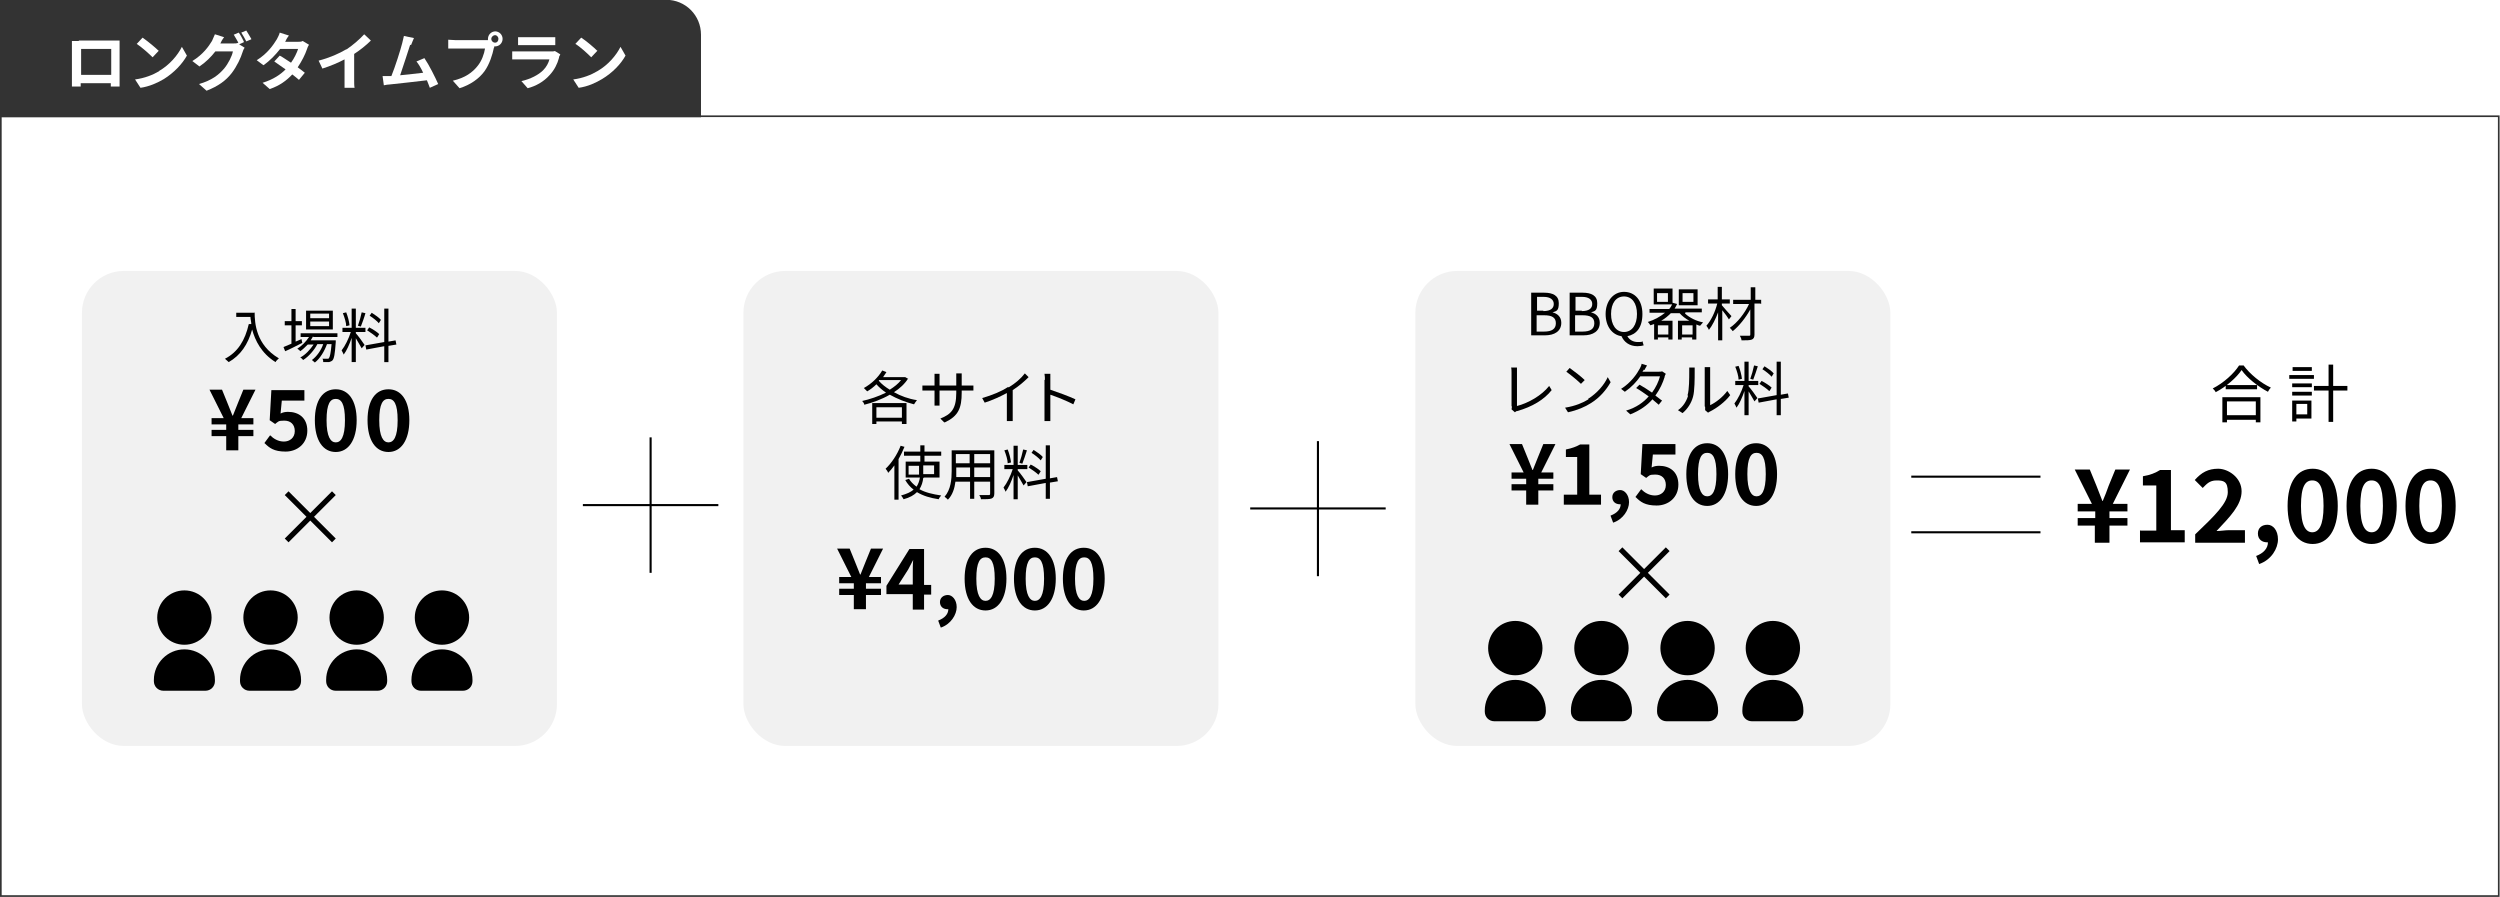 <?xml version="1.0" encoding="UTF-8"?> <svg xmlns="http://www.w3.org/2000/svg" xmlns:xlink="http://www.w3.org/1999/xlink" id="_レイヤー_1" data-name=" レイヤー 1" version="1.1" viewBox="0 0 597.9 214.6"><defs><style> .cls-1 { fill: #000; } .cls-1, .cls-2, .cls-3, .cls-4, .cls-5 { stroke-width: 0px; } .cls-2 { filter: url(#drop-shadow-2); } .cls-2, .cls-3, .cls-4 { fill: #f1f1f1; } .cls-3 { filter: url(#drop-shadow-3); } .cls-6 { stroke: #000; stroke-width: .5px; } .cls-6, .cls-7, .cls-8 { stroke-miterlimit: 10; } .cls-6, .cls-8 { fill: none; } .cls-7 { fill: #333; stroke-width: .5px; } .cls-7, .cls-8 { stroke: #333; } .cls-8 { stroke-width: .4px; } .cls-4 { filter: url(#drop-shadow-1); } .cls-5 { fill: #fff; } </style><filter id="drop-shadow-1"><feOffset dx="2" dy="2"></feOffset><feGaussianBlur result="blur" stdDeviation="2"></feGaussianBlur><feFlood flood-color="#595959" flood-opacity=".4"></feFlood><feComposite in2="blur" operator="in"></feComposite><feComposite in="SourceGraphic"></feComposite></filter><filter id="drop-shadow-2"><feOffset dx="2" dy="2"></feOffset><feGaussianBlur result="blur-2" stdDeviation="2"></feGaussianBlur><feFlood flood-color="#595959" flood-opacity=".4"></feFlood><feComposite in2="blur-2" operator="in"></feComposite><feComposite in="SourceGraphic"></feComposite></filter><filter id="drop-shadow-3"><feOffset dx="2" dy="2"></feOffset><feGaussianBlur result="blur-3" stdDeviation="2"></feGaussianBlur><feFlood flood-color="#595959" flood-opacity=".4"></feFlood><feComposite in2="blur-3" operator="in"></feComposite><feComposite in="SourceGraphic"></feComposite></filter></defs><rect class="cls-8" x=".2" y="27.8" width="597.4" height="186.5"></rect><line class="cls-6" x1="155.6" y1="104.6" x2="155.6" y2="137"></line><line class="cls-6" x1="171.8" y1="120.8" x2="139.4" y2="120.8"></line><line class="cls-6" x1="315.2" y1="105.5" x2="315.2" y2="137.8"></line><line class="cls-6" x1="331.4" y1="121.6" x2="299" y2="121.6"></line><line class="cls-6" x1="488" y1="114" x2="457.1" y2="114"></line><line class="cls-6" x1="488" y1="127.3" x2="457.1" y2="127.3"></line><path class="cls-7" d="M.2.2h159.1c4.5,0,8.1,3.6,8.1,8.1v19.5H.2V.2H.2Z"></path><path class="cls-5" d="M18.9,9.7h8.2c.4,0,.9,0,1.5,0,0,.4,0,1,0,1.5v7.4c0,.6,0,2,0,2.1h-2.1s0-.4,0-.8h-7.2c0,.4,0,.8,0,.8h-2.1c0,0,0-1.4,0-2.1v-7.3c0-.4,0-1,0-1.5.6,0,1.2,0,1.6,0ZM19.4,17.9h7.2v-6.2h-7.2v6.2Z"></path><path class="cls-5" d="M38,17c2.6-1.5,4.5-3.8,5.5-5.8l1.2,2.1c-1.1,2-3.1,4.1-5.5,5.6-1.5.9-3.5,1.8-5.6,2.1l-1.3-2c2.3-.3,4.3-1.1,5.8-2h0ZM38,12.1l-1.5,1.6c-.8-.8-2.7-2.5-3.8-3.2l1.4-1.5c1,.7,3,2.3,3.9,3.2Z"></path><path class="cls-5" d="M58.3,10.1l-1.1.5,1.3.8c-.2.3-.4.7-.5,1.1-.4,1.3-1.3,3.3-2.6,5-1.4,1.8-3.2,3.1-6,4.2l-1.8-1.6c3.1-.9,4.7-2.2,6-3.7,1-1.2,1.9-3,2.1-4.1h-4.2c-1,1.3-2.3,2.6-3.8,3.6l-1.7-1.3c2.6-1.6,3.9-3.5,4.7-4.8.2-.4.5-1.1.7-1.6l2.2.7c-.4.5-.8,1.2-.9,1.5,0,0,0,0,0,0h3c.5,0,1,0,1.3-.2h0c-.3-.5-.7-1.3-1.1-1.9l1.2-.5c.4.5.9,1.5,1.2,2.1h0ZM60.1,9.4l-1.2.5c-.3-.6-.8-1.5-1.2-2.1l1.2-.5c.4.6.9,1.5,1.2,2Z"></path><path class="cls-5" d="M68.1,10h3c.5,0,1,0,1.3-.2l1.5.9c-.2.3-.4.7-.5,1.1-.4,1.2-1.2,2.8-2.2,4.3.7.5,1.2.9,1.7,1.3l-1.4,1.7c-.4-.4-1-.8-1.6-1.3-1.3,1.4-3,2.7-5.4,3.5l-1.7-1.5c2.6-.8,4.3-2,5.5-3.2-1-.7-2-1.4-2.7-1.9l1.3-1.4c.8.4,1.7,1.1,2.7,1.7.8-1.1,1.4-2.4,1.7-3.3h-4.3c-1.1,1.4-2.4,2.8-4,3.9l-1.6-1.2c2.6-1.6,4-3.7,4.8-5,.2-.4.6-1.1.7-1.6l2.2.7c-.4.5-.8,1.2-.9,1.5h0Z"></path><path class="cls-5" d="M82.9,11.8c1.5-1,3.2-2.5,4.2-3.6l1.6,1.5c-1.1,1.1-2.6,2.3-4,3.2v6.1c0,.7,0,1.6.1,2h-2.4c0-.4,0-1.3,0-2v-4.8c-1.5.8-3.4,1.6-5.3,2.2l-.9-1.9c2.7-.7,4.9-1.7,6.6-2.7Z"></path><path class="cls-5" d="M98.1,10.7c-.5,1.5-1.7,5.3-2.4,7.3,1.8-.2,4-.4,5.5-.6-.5-1.1-1.1-2.1-1.6-2.7l1.9-.8c1.1,1.6,2.6,4.6,3.3,6.2l-2,.9c-.2-.5-.4-1.1-.7-1.8-2.4.3-7,.8-8.9,1-.4,0-.9.1-1.4.2l-.3-2.2c.5,0,1.2,0,1.7,0,.1,0,.3,0,.4,0,.9-2.2,2.2-6.3,2.6-7.9.2-.8.3-1.2.4-1.7l2.4.5c-.2.4-.4,1-.7,1.7h0Z"></path><path class="cls-5" d="M118.4,7.5c1,0,1.8.8,1.8,1.8s-.8,1.8-1.8,1.8-.1,0-.2,0c0,.2,0,.3-.1.4-.3,1.5-1,3.8-2.2,5.5-1.3,1.8-3.4,3.3-6,4.1l-1.6-1.8c3-.7,4.7-2,5.9-3.5,1-1.2,1.6-2.9,1.8-4.2h-7c-.7,0-1.4,0-1.8,0v-2.1c.4,0,1.3.1,1.8.1h6.9c.2,0,.5,0,.8,0,0,0,0-.2,0-.3,0-1,.8-1.8,1.8-1.8h0ZM118.4,10.2c.5,0,.8-.4.8-.9s-.4-.9-.8-.9-.9.4-.9.9.4.9.9.9Z"></path><path class="cls-5" d="M133.7,13.8c-.4,1.5-1.1,2.9-2.2,4.1-1.5,1.7-3.4,2.7-5.3,3.2l-1.5-1.7c2.2-.5,4.1-1.5,5.2-2.6.8-.8,1.3-1.8,1.5-2.6h-7.2c-.4,0-1.1,0-1.7,0v-1.9c.6,0,1.3,0,1.7,0h7.4c.5,0,.9,0,1.1-.1l1.3.8c-.1.2-.2.5-.3.6h0ZM125.4,8.9h5.8c.5,0,1.2,0,1.6,0v1.9c-.4,0-1.1,0-1.6,0h-5.7c-.5,0-1.1,0-1.6,0v-1.9c.4,0,1.1,0,1.6,0Z"></path><path class="cls-5" d="M142.9,17c2.6-1.5,4.5-3.8,5.5-5.8l1.2,2.1c-1.1,2-3.1,4.1-5.6,5.6-1.5.9-3.4,1.8-5.6,2.1l-1.3-2c2.3-.3,4.3-1.1,5.8-2h0ZM142.9,12.1l-1.5,1.6c-.8-.8-2.6-2.5-3.8-3.2l1.4-1.5c1.1.7,3,2.3,3.9,3.2Z"></path><g><rect class="cls-4" x="17.6" y="62.8" width="113.6" height="113.6" rx="10" ry="10"></rect><g><path class="cls-1" d="M60.9,74.7c0,2.5.3,7.8,5.8,11-.2.2-.7.6-.8.9-3.4-2.1-4.9-5.2-5.6-7.8-1,3.6-2.8,6.2-5.6,7.8-.2-.2-.7-.6-.9-.8,3.1-1.6,4.8-4.4,5.7-8.3h.6c0-.5-.2-1.2-.2-1.7h-3.4v-1h4.5Z"></path><path class="cls-1" d="M72.3,82c-1.4.7-2.9,1.5-4.1,2l-.4-1c.5-.2,1.2-.5,1.9-.8v-4.4h-1.6v-1h1.6v-2.9h1v2.9h1.5v1h-1.5v3.9l1.4-.6.2.9ZM74.9,80.4c-.2.3-.4.7-.6,1h6s0,.3,0,.4c-.2,2.9-.4,4-.8,4.4-.2.2-.5.3-.8.4-.3,0-.8,0-1.4,0,0-.3,0-.6-.2-.8.5,0,1,0,1.2,0s.3,0,.4-.2c.2-.3.4-1.1.6-3.3h-1.1c-.6,1.7-1.7,3.5-2.9,4.4-.2-.2-.5-.4-.7-.6,1.1-.8,2.2-2.3,2.7-3.8h-1.4c-.7,1.4-2.1,3-3.4,3.8-.2-.2-.4-.5-.7-.6,1.2-.6,2.4-1.9,3.2-3.1h-1.4c-.6.6-1.2,1.2-1.8,1.6-.1-.2-.5-.5-.7-.6,1.1-.7,2.1-1.7,2.8-2.8h-2v-.9h8.8v.9h-5.8ZM79.6,78.8h-6.4v-4.5h6.4v4.5ZM78.7,75h-4.5v1.1h4.5v-1.1ZM78.7,76.9h-4.5v1.1h4.5v-1.1Z"></path><path class="cls-1" d="M85.1,79.7c.4.4,1.8,2.3,2.1,2.8l-.7.8c-.3-.5-.9-1.6-1.4-2.4v5.7h-1v-5.8c-.5,1.5-1.2,3.1-1.9,4-.1-.3-.4-.8-.5-1,.8-1,1.7-2.8,2.2-4.4h-2v-1h2.2v-4.6h1v4.6h2.3v1h-2.3v.2ZM82.8,78c0-.8-.4-2.1-.8-3.1l.8-.2c.4,1,.7,2.2.8,3.1l-.8.2ZM87.4,74.9c-.3,1.1-.8,2.4-1.1,3.2l-.7-.2c.3-.8.7-2.2.9-3.2l.9.2ZM92.9,82.7v3.9h-1v-3.8l-4.3.8-.2-1,4.5-.8v-8h1v7.9l1.7-.3.2,1-1.8.3ZM90.1,80.7c-.5-.5-1.5-1.2-2.3-1.7l.5-.7c.8.4,1.9,1.1,2.4,1.6l-.5.8ZM90.6,77.3c-.4-.5-1.4-1.3-2.2-1.8l.5-.7c.8.5,1.8,1.2,2.2,1.7l-.5.8Z"></path></g><path class="cls-1" d="M74.2,124.5l-5.2,5.2-.9-.9,5.2-5.2-5.2-5.2.9-.9,5.2,5.2,5.2-5.2.9.9-5.2,5.2,5.2,5.2-.9.9-5.2-5.2Z"></path><g><path class="cls-1" d="M54.1,104.3h-3.5v-1.5h3.5v-1.3h-3.5v-1.5h2.9l-3.4-6.8h3l1.3,3.2c.4,1,.8,2,1.2,3h.1c.4-1,.8-2,1.2-3l1.3-3.2h2.9l-3.4,6.8h2.9v1.5h-3.6v1.3h3.6v1.5h-3.6v3.4h-2.9v-3.4Z"></path><path class="cls-1" d="M63.2,106l1.4-1.9c.8.8,1.9,1.5,3.3,1.5s2.6-.9,2.6-2.5-1-2.5-2.5-2.5-1.4.2-2.2.8l-1.3-.9.4-7.2h7.9v2.5h-5.4l-.3,3.1c.6-.3,1.1-.4,1.8-.4,2.5,0,4.6,1.4,4.6,4.5s-2.4,5-5.2,5-3.9-.9-5-2Z"></path><path class="cls-1" d="M75.3,100.5c0-4.9,2-7.4,5-7.4s5,2.6,5,7.4-2,7.6-5,7.6-5-2.7-5-7.6ZM82.5,100.5c0-4-.9-5.1-2.2-5.1s-2.2,1.1-2.2,5.1,1,5.3,2.2,5.3,2.2-1.2,2.2-5.3Z"></path><path class="cls-1" d="M87.9,100.5c0-4.9,2-7.4,5-7.4s5,2.6,5,7.4-2,7.6-5,7.6-5-2.7-5-7.6ZM95.1,100.5c0-4-.9-5.1-2.2-5.1s-2.2,1.1-2.2,5.1,1,5.3,2.2,5.3,2.2-1.2,2.2-5.3Z"></path></g><g><path class="cls-1" d="M44.1,154.2c3.6,0,6.5-2.9,6.5-6.5s-2.9-6.5-6.5-6.5-6.5,2.9-6.5,6.5,2.9,6.5,6.5,6.5Z"></path><path class="cls-1" d="M44.1,155.3c-4,0-7.3,3.3-7.3,7.3v.3c0,1.3,1,2.3,2.3,2.3h10c1.3,0,2.3-1,2.3-2.3v-.3c0-4-3.3-7.3-7.3-7.3Z"></path><path class="cls-1" d="M64.7,154.2c3.6,0,6.5-2.9,6.5-6.5s-2.9-6.5-6.5-6.5-6.5,2.9-6.5,6.5,2.9,6.5,6.5,6.5Z"></path><path class="cls-1" d="M64.7,155.3c-4,0-7.3,3.3-7.3,7.3v.3c0,1.3,1,2.3,2.3,2.3h10c1.3,0,2.3-1,2.3-2.3v-.3c0-4-3.3-7.3-7.3-7.3Z"></path><path class="cls-1" d="M85.3,154.2c3.6,0,6.5-2.9,6.5-6.5s-2.9-6.5-6.5-6.5-6.5,2.9-6.5,6.5,2.9,6.5,6.5,6.5Z"></path><path class="cls-1" d="M85.3,155.3c-4,0-7.3,3.3-7.3,7.3v.3c0,1.3,1,2.3,2.3,2.3h10c1.3,0,2.3-1,2.3-2.3v-.3c0-4-3.3-7.3-7.3-7.3Z"></path><path class="cls-1" d="M105.7,154.2c3.6,0,6.5-2.9,6.5-6.5s-2.9-6.5-6.5-6.5-6.5,2.9-6.5,6.5,2.9,6.5,6.5,6.5Z"></path><path class="cls-1" d="M105.7,155.3c-4,0-7.3,3.3-7.3,7.3v.3c0,1.3,1,2.3,2.3,2.3h10c1.3,0,2.3-1,2.3-2.3v-.3c0-4-3.3-7.3-7.3-7.3Z"></path></g></g><g><rect class="cls-2" x="175.8" y="62.8" width="113.6" height="113.6" rx="10" ry="10"></rect><g><path class="cls-1" d="M217.2,90.5c-.8,1.3-2,2.4-3.4,3.3,1.6.9,3.5,1.6,5.5,1.9-.2.2-.5.7-.7,1-2-.5-4-1.3-5.8-2.3-1.9,1.1-4.1,1.9-6.1,2.4,0-.3-.3-.7-.5-.9,1.8-.4,3.9-1.1,5.7-2-.9-.6-1.7-1.3-2.3-2-.7.7-1.5,1.3-2.2,1.7-.2-.2-.6-.6-.8-.8,1.8-1,3.4-2.5,4.4-4.2l1,.4c-.3.4-.5.8-.8,1.2h5.3c0,0,.7.4.7.4ZM208.6,96.4h8.2v5h-1.1v-.6h-6.1v.6h-1v-5ZM209.6,97.4v2.5h6.1v-2.5h-6.1ZM210.2,91.1c.7.8,1.6,1.5,2.6,2.1,1.1-.7,2-1.4,2.7-2.3h-5.3Z"></path><path class="cls-1" d="M225.8,101l-.9-.9c2.5-1,3.8-2.2,3.8-6.1v-.6h-4v2.3c0,.5,0,1.1,0,1.3h-1.2c0-.1,0-.7,0-1.3v-2.3h-1.5c-.6,0-1.2,0-1.4,0v-1.2c.1,0,.8,0,1.4,0h1.5v-1.8c0-.3,0-.7,0-1h1.2c0,.1,0,.5,0,1v1.8h4v-1.8c0-.5,0-1,0-1.1h1.3c0,.1,0,.6,0,1.1v1.8h1.5c.6,0,1.1,0,1.3,0v1.2c-.2,0-.7,0-1.3,0h-1.5v.5c0,3.7-.8,5.6-4,7.1Z"></path><path class="cls-1" d="M241.3,92.6c1.5-.9,2.9-2.1,3.8-3.3l.9.9c-1.1,1.1-2.4,2.2-3.8,3.1v5.9c0,.5,0,1.2,0,1.5h-1.4c0-.3,0-1,0-1.5v-5.2c-1.5.8-3.4,1.7-5.3,2.3l-.6-1.1c2.4-.7,4.6-1.6,6.1-2.6Z"></path><path class="cls-1" d="M249.9,90.9c0-.4,0-1-.1-1.5h1.4c0,.4,0,1,0,1.5v2.3c1.8.6,4.5,1.6,6,2.3l-.5,1.2c-1.5-.8-4-1.8-5.5-2.3,0,2.1,0,4.2,0,4.6s0,1.2,0,1.7h-1.4c0-.4,0-1.1,0-1.7v-8.2Z"></path><path class="cls-1" d="M216.3,106.9c-.4,1-.9,2-1.4,2.9v9.7h-1v-8.2c-.5.7-1,1.3-1.5,1.8,0-.2-.4-.8-.6-1,1.4-1.3,2.8-3.4,3.6-5.5l1,.3ZM220.8,114.3c-.1,1-.4,1.9-.9,2.7,1.4.8,3.2,1.2,5.2,1.5-.2.2-.5.6-.6.9-2-.3-3.7-.8-5.2-1.7-.7.7-1.7,1.3-3.2,1.7-.1-.2-.4-.7-.6-.9,1.4-.4,2.3-.8,3-1.4-.8-.6-1.5-1.4-2-2.3l.9-.3c.4.7,1,1.3,1.8,1.9.4-.6.7-1.4.8-2.2h-3.4v-3.8h3.5v-1.4h-3.9v-1h3.9v-1.5h1v1.5h4v1h-4v1.4h3.6v3.8h-3.6ZM219.8,113.4c0-.2,0-.4,0-.6v-1.4h-2.5v2.1h2.5ZM220.8,111.4v1.4c0,.2,0,.4,0,.6h2.6v-2.1h-2.6Z"></path><path class="cls-1" d="M237.8,118c0,.7-.2,1-.6,1.2-.5.2-1.3.2-2.6.2,0-.3-.2-.7-.4-1,1,0,1.9,0,2.2,0,.3,0,.4,0,.4-.4v-2.8h-3.8v4.1h-1v-4.1h-3.5c-.2,1.6-.7,3.2-1.8,4.3-.2-.2-.6-.6-.8-.7,1.5-1.7,1.7-4.2,1.7-6.1v-5h10.2v10.4ZM232,114.1v-2.3h-3.3v.8c0,.5,0,1,0,1.5h3.4ZM228.6,108.6v2.2h3.3v-2.2h-3.3ZM236.8,108.6h-3.8v2.2h3.8v-2.2ZM236.8,114.1v-2.3h-3.8v2.3h3.8Z"></path><path class="cls-1" d="M243.4,112.5c.4.4,1.8,2.3,2.1,2.8l-.7.8c-.3-.5-.9-1.6-1.4-2.4v5.7h-1v-5.8c-.5,1.5-1.2,3.1-1.9,4-.1-.3-.4-.8-.5-1,.8-1,1.7-2.8,2.2-4.4h-2v-1h2.2v-4.6h1v4.6h2.3v1h-2.3v.2ZM241,110.8c0-.8-.4-2.1-.8-3.1l.8-.2c.4,1,.7,2.2.8,3.1l-.8.2ZM245.6,107.7c-.3,1-.8,2.4-1.1,3.2l-.7-.2c.3-.8.7-2.2.9-3.2l.9.2ZM251.1,115.4v3.9h-1v-3.8l-4.3.8-.2-1,4.5-.8v-8h1v7.9l1.7-.3.2,1-1.8.3ZM248.3,113.5c-.5-.5-1.5-1.2-2.3-1.7l.5-.7c.8.4,1.9,1.1,2.4,1.6l-.5.8ZM248.9,110.1c-.4-.5-1.4-1.3-2.2-1.8l.5-.7c.8.5,1.8,1.2,2.2,1.7l-.5.8Z"></path></g><g><path class="cls-1" d="M204.2,142.3h-3.5v-1.5h3.5v-1.3h-3.5v-1.5h2.9l-3.4-6.8h3l1.3,3.2c.4,1,.8,2,1.2,3h.1c.4-1,.8-2,1.2-3l1.3-3.2h2.9l-3.4,6.8h2.9v1.5h-3.6v1.3h3.6v1.5h-3.6v3.4h-2.9v-3.4Z"></path><path class="cls-1" d="M218.3,142.1h-6.3v-2l5.5-8.8h3.5v8.6h1.7v2.3h-1.7v3.6h-2.7v-3.6ZM218.3,139.9v-2.9c0-.9,0-2.2.1-3.1h0c-.4.8-.8,1.5-1.2,2.3l-2.3,3.6h3.5Z"></path><path class="cls-1" d="M224.4,148.4c1.6-.6,2.4-1.6,2.4-2.7h-.2c-1,0-1.8-.6-1.8-1.7s.9-1.7,1.9-1.7,2.1,1.1,2.1,2.9-1.4,4.1-3.8,4.9l-.6-1.6Z"></path><path class="cls-1" d="M230.7,138.4c0-4.9,2-7.4,5-7.4s5,2.6,5,7.4-2,7.6-5,7.6-5-2.7-5-7.6ZM237.9,138.4c0-4-.9-5.1-2.2-5.1s-2.2,1.1-2.2,5.1,1,5.3,2.2,5.3,2.2-1.2,2.2-5.3Z"></path><path class="cls-1" d="M242.5,138.4c0-4.9,2-7.4,5-7.4s5,2.6,5,7.4-2,7.6-5,7.6-5-2.7-5-7.6ZM249.7,138.4c0-4-.9-5.1-2.2-5.1s-2.2,1.1-2.2,5.1,1,5.3,2.2,5.3,2.2-1.2,2.2-5.3Z"></path><path class="cls-1" d="M254.2,138.4c0-4.9,2-7.4,5-7.4s5,2.6,5,7.4-2,7.6-5,7.6-5-2.7-5-7.6ZM261.5,138.4c0-4-.9-5.1-2.2-5.1s-2.2,1.1-2.2,5.1,1,5.3,2.2,5.3,2.2-1.2,2.2-5.3Z"></path></g></g><g><g><path class="cls-1" d="M536.5,87.3c1.6,2.2,4.2,4.3,6.6,5.4-.3.3-.5.6-.7,1-2.3-1.2-5-3.3-6.3-5.2-1.2,1.8-3.7,4-6.2,5.3-.1-.3-.4-.6-.7-.9,2.6-1.3,5.1-3.6,6.3-5.5h1.1ZM531.5,95h9.1v6h-1.1v-.6h-6.9v.6h-1.1v-6ZM539.8,92.1v1h-7.5v-1h7.5ZM532.6,96v3.3h6.9v-3.3h-6.9Z"></path><path class="cls-1" d="M553.4,90.6h-5.9v-.9h5.9v.9ZM552.8,100.1h-3.6v.7h-1v-5h4.6v4.3ZM548.2,91.7h4.7v.9h-4.7v-.9ZM548.2,93.7h4.7v.9h-4.7v-.9ZM552.9,88.7h-4.6v-.9h4.6v.9ZM549.2,96.6v2.5h2.6v-2.5h-2.6ZM561.4,93.4h-3.4v7.5h-1.1v-7.5h-3.5v-1.1h3.5v-5.1h1.1v5.1h3.4v1.1Z"></path></g><g><path class="cls-1" d="M501.1,125.7h-4.2v-1.8h4.2v-1.6h-4.2v-1.8h3.4l-4.1-8.2h3.6l1.6,3.9c.5,1.2.9,2.4,1.4,3.6h.1c.5-1.2,1-2.4,1.4-3.6l1.6-3.9h3.5l-4.1,8.2h3.5v1.8h-4.3v1.6h4.3v1.8h-4.3v4.1h-3.5v-4.1Z"></path><path class="cls-1" d="M511.9,126.9h3.8v-10.8h-3.2v-2.2c1.8-.3,3-.8,4.1-1.5h2.6v14.4h3.3v2.9h-10.7v-2.9Z"></path><path class="cls-1" d="M525.1,127.7c4.6-4.4,7.7-7.4,7.7-10s-1-2.8-2.7-2.8-2.4.9-3.3,1.8l-1.9-1.9c1.6-1.8,3.2-2.7,5.6-2.7s5.6,2.1,5.6,5.4-2.8,6.1-6,9.5c.9,0,2.1-.2,2.9-.2h3.9v3h-11.9v-2Z"></path><path class="cls-1" d="M539.5,133c1.9-.7,2.9-1.9,2.9-3.3h-.2c-1.2,0-2.2-.7-2.2-2.1s1-2.1,2.3-2.1,2.5,1.3,2.5,3.5-1.6,4.9-4.5,5.9l-.7-1.9Z"></path><path class="cls-1" d="M547.1,121c0-5.9,2.4-8.9,6-8.9s6,3.1,6,8.9-2.4,9.1-6,9.1-6-3.2-6-9.1ZM555.7,121c0-4.8-1.1-6.1-2.7-6.1s-2.7,1.3-2.7,6.1,1.2,6.3,2.7,6.3,2.7-1.5,2.7-6.3Z"></path><path class="cls-1" d="M561.2,121c0-5.9,2.4-8.9,6-8.9s6,3.1,6,8.9-2.4,9.1-6,9.1-6-3.2-6-9.1ZM569.9,121c0-4.8-1.1-6.1-2.7-6.1s-2.7,1.3-2.7,6.1,1.2,6.3,2.7,6.3,2.7-1.5,2.7-6.3Z"></path><path class="cls-1" d="M575.3,121c0-5.9,2.4-8.9,6-8.9s6,3.1,6,8.9-2.4,9.1-6,9.1-6-3.2-6-9.1ZM584,121c0-4.8-1.1-6.1-2.7-6.1s-2.7,1.3-2.7,6.1,1.2,6.3,2.7,6.3,2.7-1.5,2.7-6.3Z"></path></g></g><g><rect class="cls-3" x="336.5" y="62.8" width="113.6" height="113.6" rx="10" ry="10"></rect><g><path class="cls-1" d="M366.2,70h3.1c2.1,0,3.5.7,3.5,2.5s-.5,1.9-1.5,2.2h0c1.2.3,2.1,1.1,2.1,2.5,0,2-1.6,3-3.9,3h-3.3v-10.3ZM369.1,74.4c1.8,0,2.5-.7,2.5-1.7s-.8-1.7-2.4-1.7h-1.6v3.3h1.5ZM369.3,79.3c1.8,0,2.8-.6,2.8-2s-1-1.9-2.8-1.9h-1.8v3.9h1.8Z"></path><path class="cls-1" d="M375.4,70h3.1c2.1,0,3.5.7,3.5,2.5s-.5,1.9-1.5,2.2h0c1.2.3,2.1,1.1,2.1,2.5,0,2-1.6,3-3.9,3h-3.3v-10.3ZM378.3,74.4c1.8,0,2.5-.7,2.5-1.7s-.8-1.7-2.4-1.7h-1.6v3.3h1.5ZM378.5,79.3c1.8,0,2.8-.6,2.8-2s-1-1.9-2.8-1.9h-1.8v3.9h1.8Z"></path><path class="cls-1" d="M387.8,80.4c-2.2-.3-3.8-2.3-3.8-5.3s1.8-5.3,4.4-5.3,4.4,2,4.4,5.3-1.5,4.9-3.6,5.3c.5.9,1.4,1.4,2.5,1.4s.8,0,1.1-.2l.3,1c-.3.1-.9.2-1.5.2-1.9,0-3.2-1-3.8-2.4ZM391.5,75.1c0-2.6-1.2-4.2-3.1-4.2s-3.1,1.6-3.1,4.2,1.2,4.3,3.1,4.3,3.1-1.7,3.1-4.3Z"></path><path class="cls-1" d="M403,75c1.1,1,2.7,1.8,4.3,2.1-.2.2-.5.6-.7.8-.3,0-.6-.2-.9-.3v3.6h-1v-.5h-2.5v.5h-.9v-4.5h2.7c-.9-.5-1.7-1.1-2.3-1.8h-2.1c-.7.7-1.4,1.3-2.3,1.8h2.7v4.5h-1v-.5h-2.5v.5h-.9v-3.7c-.3.1-.6.2-.9.3-.1-.2-.4-.6-.6-.8,1.6-.5,3-1.3,4.1-2.2h-3.7v-.9h4.7c.3-.3.5-.7.7-1.1h-4.4v-3.8h4.5v3.6-.2c0,0,1.1.3,1.1.3-.2.4-.4.8-.6,1.1h6.5v.9h-3.9ZM398.9,70.1h-2.6v2.1h2.6v-2.1ZM399,77.8h-2.5v2.2h2.5v-2.2ZM406,73h-4.5v-3.8h4.5v3.8ZM404.8,80v-2.2h-2.5v2.2h2.5ZM405,70.1h-2.6v2.1h2.6v-2.1Z"></path><path class="cls-1" d="M413.5,76.4c-.3-.5-1-1.5-1.6-2.2v7.2h-1v-6.7c-.6,1.6-1.4,3.2-2.2,4.2-.1-.3-.4-.7-.6-1,1.1-1.2,2.1-3.3,2.6-5.3h-2.2v-1h2.3v-3h1v3h1.9v1h-1.9v.4c.5.6,1.9,2.2,2.3,2.6l-.7.9ZM421,72.6h-1.4v7.4c0,.7-.2,1-.6,1.2-.5.2-1.3.2-2.5.2,0-.3-.2-.8-.4-1.1.9,0,1.8,0,2.1,0,.3,0,.4,0,.4-.3v-6c-1.1,2-2.7,4-4.2,5.2-.2-.3-.5-.6-.7-.8,1.8-1.2,3.6-3.5,4.6-5.7h-3.8v-1h4.2v-3h1.1v3h1.4v1Z"></path><path class="cls-1" d="M361.5,97.2v-8c0-.4,0-1-.1-1.3h1.4c0,.4,0,.9,0,1.3v7.9c2.7-.7,5.9-2.5,7.7-4.8l.6,1c-1.8,2.3-4.7,4-8.2,5-.2,0-.4.1-.6.3l-.8-.7c0-.2.1-.4.1-.7Z"></path><path class="cls-1" d="M379.8,95.4c2.2-1.4,3.9-3.4,4.7-5.2l.7,1.2c-1,1.8-2.6,3.7-4.7,5-1.4.9-3.2,1.7-5.5,2.2l-.7-1.1c2.5-.4,4.3-1.2,5.6-2ZM379,90.9l-.9.9c-.7-.7-2.5-2.2-3.5-2.9l.8-.9c1,.7,2.8,2.1,3.6,2.9Z"></path><path class="cls-1" d="M393.1,88.4c0,.2-.2.3-.3.5h3.8c.4,0,.7,0,.9-.1l.9.6c-.1.2-.3.5-.3.8-.4,1.3-1.1,2.9-2.2,4.4.6.4,1.1.9,1.6,1.2l-.8,1c-.4-.4-1-.8-1.5-1.3-1.2,1.4-3,2.7-5.3,3.6l-1-.9c2.4-.7,4.2-2,5.4-3.4-1-.7-2.1-1.5-3-2l.8-.8c.9.5,2,1.2,3,1.9.9-1.2,1.6-2.7,1.9-3.9h-4.7c-.9,1.3-2.1,2.6-3.7,3.7l-.9-.7c2.4-1.5,3.8-3.6,4.5-4.9.1-.3.4-.7.4-1.1l1.3.4c-.2.4-.5.8-.6,1.1Z"></path><path class="cls-1" d="M403.6,94.5c.4-1.3.4-4.1.4-5.6s0-.7,0-1h1.3c0,.2,0,.6,0,1,0,1.6,0,4.6-.4,6-.4,1.5-1.3,2.9-2.5,3.9l-1.1-.7c1.2-.8,2-2.1,2.4-3.4ZM407.7,97.2v-8.4c0-.5,0-.9,0-1h1.3c0,0,0,.5,0,1v8.1c1.3-.6,3-1.9,4.1-3.4l.7,1c-1.2,1.6-3.2,3.1-4.8,3.9-.2.1-.4.2-.5.3l-.7-.6c0-.2,0-.5,0-.8Z"></path><path class="cls-1" d="M418.2,92.4c.4.4,1.8,2.3,2.1,2.8l-.7.8c-.3-.5-.9-1.6-1.4-2.4v5.7h-1v-5.8c-.5,1.5-1.2,3.1-1.9,4-.1-.3-.4-.8-.5-1,.8-1,1.7-2.8,2.2-4.4h-2v-1h2.2v-4.6h1v4.6h2.3v1h-2.3v.2ZM415.8,90.8c0-.8-.4-2.1-.8-3.1l.8-.2c.4,1,.7,2.2.8,3.1l-.8.2ZM420.4,87.6c-.3,1-.8,2.4-1.1,3.2l-.7-.2c.3-.8.7-2.2.9-3.2l.9.2ZM425.9,95.4v3.9h-1v-3.8l-4.3.8-.2-1,4.5-.8v-8h1v7.9l1.7-.3.2,1-1.8.3ZM423.1,93.5c-.5-.5-1.5-1.2-2.3-1.7l.5-.7c.8.4,1.9,1.1,2.4,1.6l-.5.8ZM423.7,90.1c-.4-.5-1.4-1.3-2.2-1.8l.5-.7c.8.5,1.8,1.2,2.2,1.7l-.5.8Z"></path></g><g><path class="cls-1" d="M365,117.3h-3.5v-1.5h3.5v-1.3h-3.5v-1.5h2.9l-3.4-6.8h3l1.3,3.2c.4,1,.8,2,1.2,3h.1c.4-1,.8-2,1.2-3l1.3-3.2h2.9l-3.4,6.8h2.9v1.5h-3.6v1.3h3.6v1.5h-3.6v3.4h-2.9v-3.4Z"></path><path class="cls-1" d="M374,118.3h3.2v-9h-2.7v-1.8c1.5-.3,2.5-.7,3.4-1.2h2.2v12h2.8v2.4h-8.9v-2.4Z"></path><path class="cls-1" d="M385.2,123.3c1.6-.6,2.4-1.6,2.4-2.7h-.2c-1,0-1.8-.6-1.8-1.7s.9-1.7,1.9-1.7,2.1,1.1,2.1,2.9-1.4,4.1-3.8,4.9l-.6-1.6Z"></path><path class="cls-1" d="M391.1,118.9l1.4-1.9c.8.8,1.9,1.5,3.3,1.5s2.6-.9,2.6-2.5-1-2.5-2.5-2.5-1.4.2-2.2.8l-1.3-.9.4-7.2h7.9v2.5h-5.4l-.3,3.1c.6-.3,1.1-.4,1.8-.4,2.5,0,4.6,1.4,4.6,4.5s-2.4,5-5.2,5-3.9-.9-5-2Z"></path><path class="cls-1" d="M403.3,113.4c0-4.9,2-7.4,5-7.4s5,2.6,5,7.4-2,7.6-5,7.6-5-2.7-5-7.6ZM410.5,113.4c0-4-.9-5.1-2.2-5.1s-2.2,1.1-2.2,5.1,1,5.3,2.2,5.3,2.2-1.2,2.2-5.3Z"></path><path class="cls-1" d="M415,113.4c0-4.9,2-7.4,5-7.4s5,2.6,5,7.4-2,7.6-5,7.6-5-2.7-5-7.6ZM422.3,113.4c0-4-.9-5.1-2.2-5.1s-2.2,1.1-2.2,5.1,1,5.3,2.2,5.3,2.2-1.2,2.2-5.3Z"></path></g><path class="cls-1" d="M393.2,137.9l-5.2,5.2-.9-.9,5.2-5.2-5.2-5.2.9-.9,5.2,5.2,5.2-5.2.9.9-5.2,5.2,5.2,5.2-.9.9-5.2-5.2Z"></path><g><path class="cls-1" d="M362.4,161.5c3.6,0,6.5-2.9,6.5-6.5s-2.9-6.5-6.5-6.5-6.5,2.9-6.5,6.5,2.9,6.5,6.5,6.5Z"></path><path class="cls-1" d="M362.4,162.6c-4,0-7.3,3.3-7.3,7.3v.3c0,1.3,1,2.3,2.3,2.3h10c1.3,0,2.3-1,2.3-2.3v-.3c0-4-3.3-7.3-7.3-7.3Z"></path><path class="cls-1" d="M383,161.5c3.6,0,6.5-2.9,6.5-6.5s-2.9-6.5-6.5-6.5-6.5,2.9-6.5,6.5,2.9,6.5,6.5,6.5Z"></path><path class="cls-1" d="M383,162.6c-4,0-7.3,3.3-7.3,7.3v.3c0,1.3,1,2.3,2.3,2.3h10c1.3,0,2.3-1,2.3-2.3v-.3c0-4-3.3-7.3-7.3-7.3Z"></path><path class="cls-1" d="M403.6,161.5c3.6,0,6.5-2.9,6.5-6.5s-2.9-6.5-6.5-6.5-6.5,2.9-6.5,6.5,2.9,6.5,6.5,6.5Z"></path><path class="cls-1" d="M403.6,162.6c-4,0-7.3,3.3-7.3,7.3v.3c0,1.3,1,2.3,2.3,2.3h10c1.3,0,2.3-1,2.3-2.3v-.3c0-4-3.3-7.3-7.3-7.3Z"></path><path class="cls-1" d="M424,161.5c3.6,0,6.5-2.9,6.5-6.5s-2.9-6.5-6.5-6.5-6.5,2.9-6.5,6.5,2.9,6.5,6.5,6.5Z"></path><path class="cls-1" d="M424,162.6c-4,0-7.3,3.3-7.3,7.3v.3c0,1.3,1,2.3,2.3,2.3h10c1.3,0,2.3-1,2.3-2.3v-.3c0-4-3.3-7.3-7.3-7.3Z"></path></g></g></svg> 